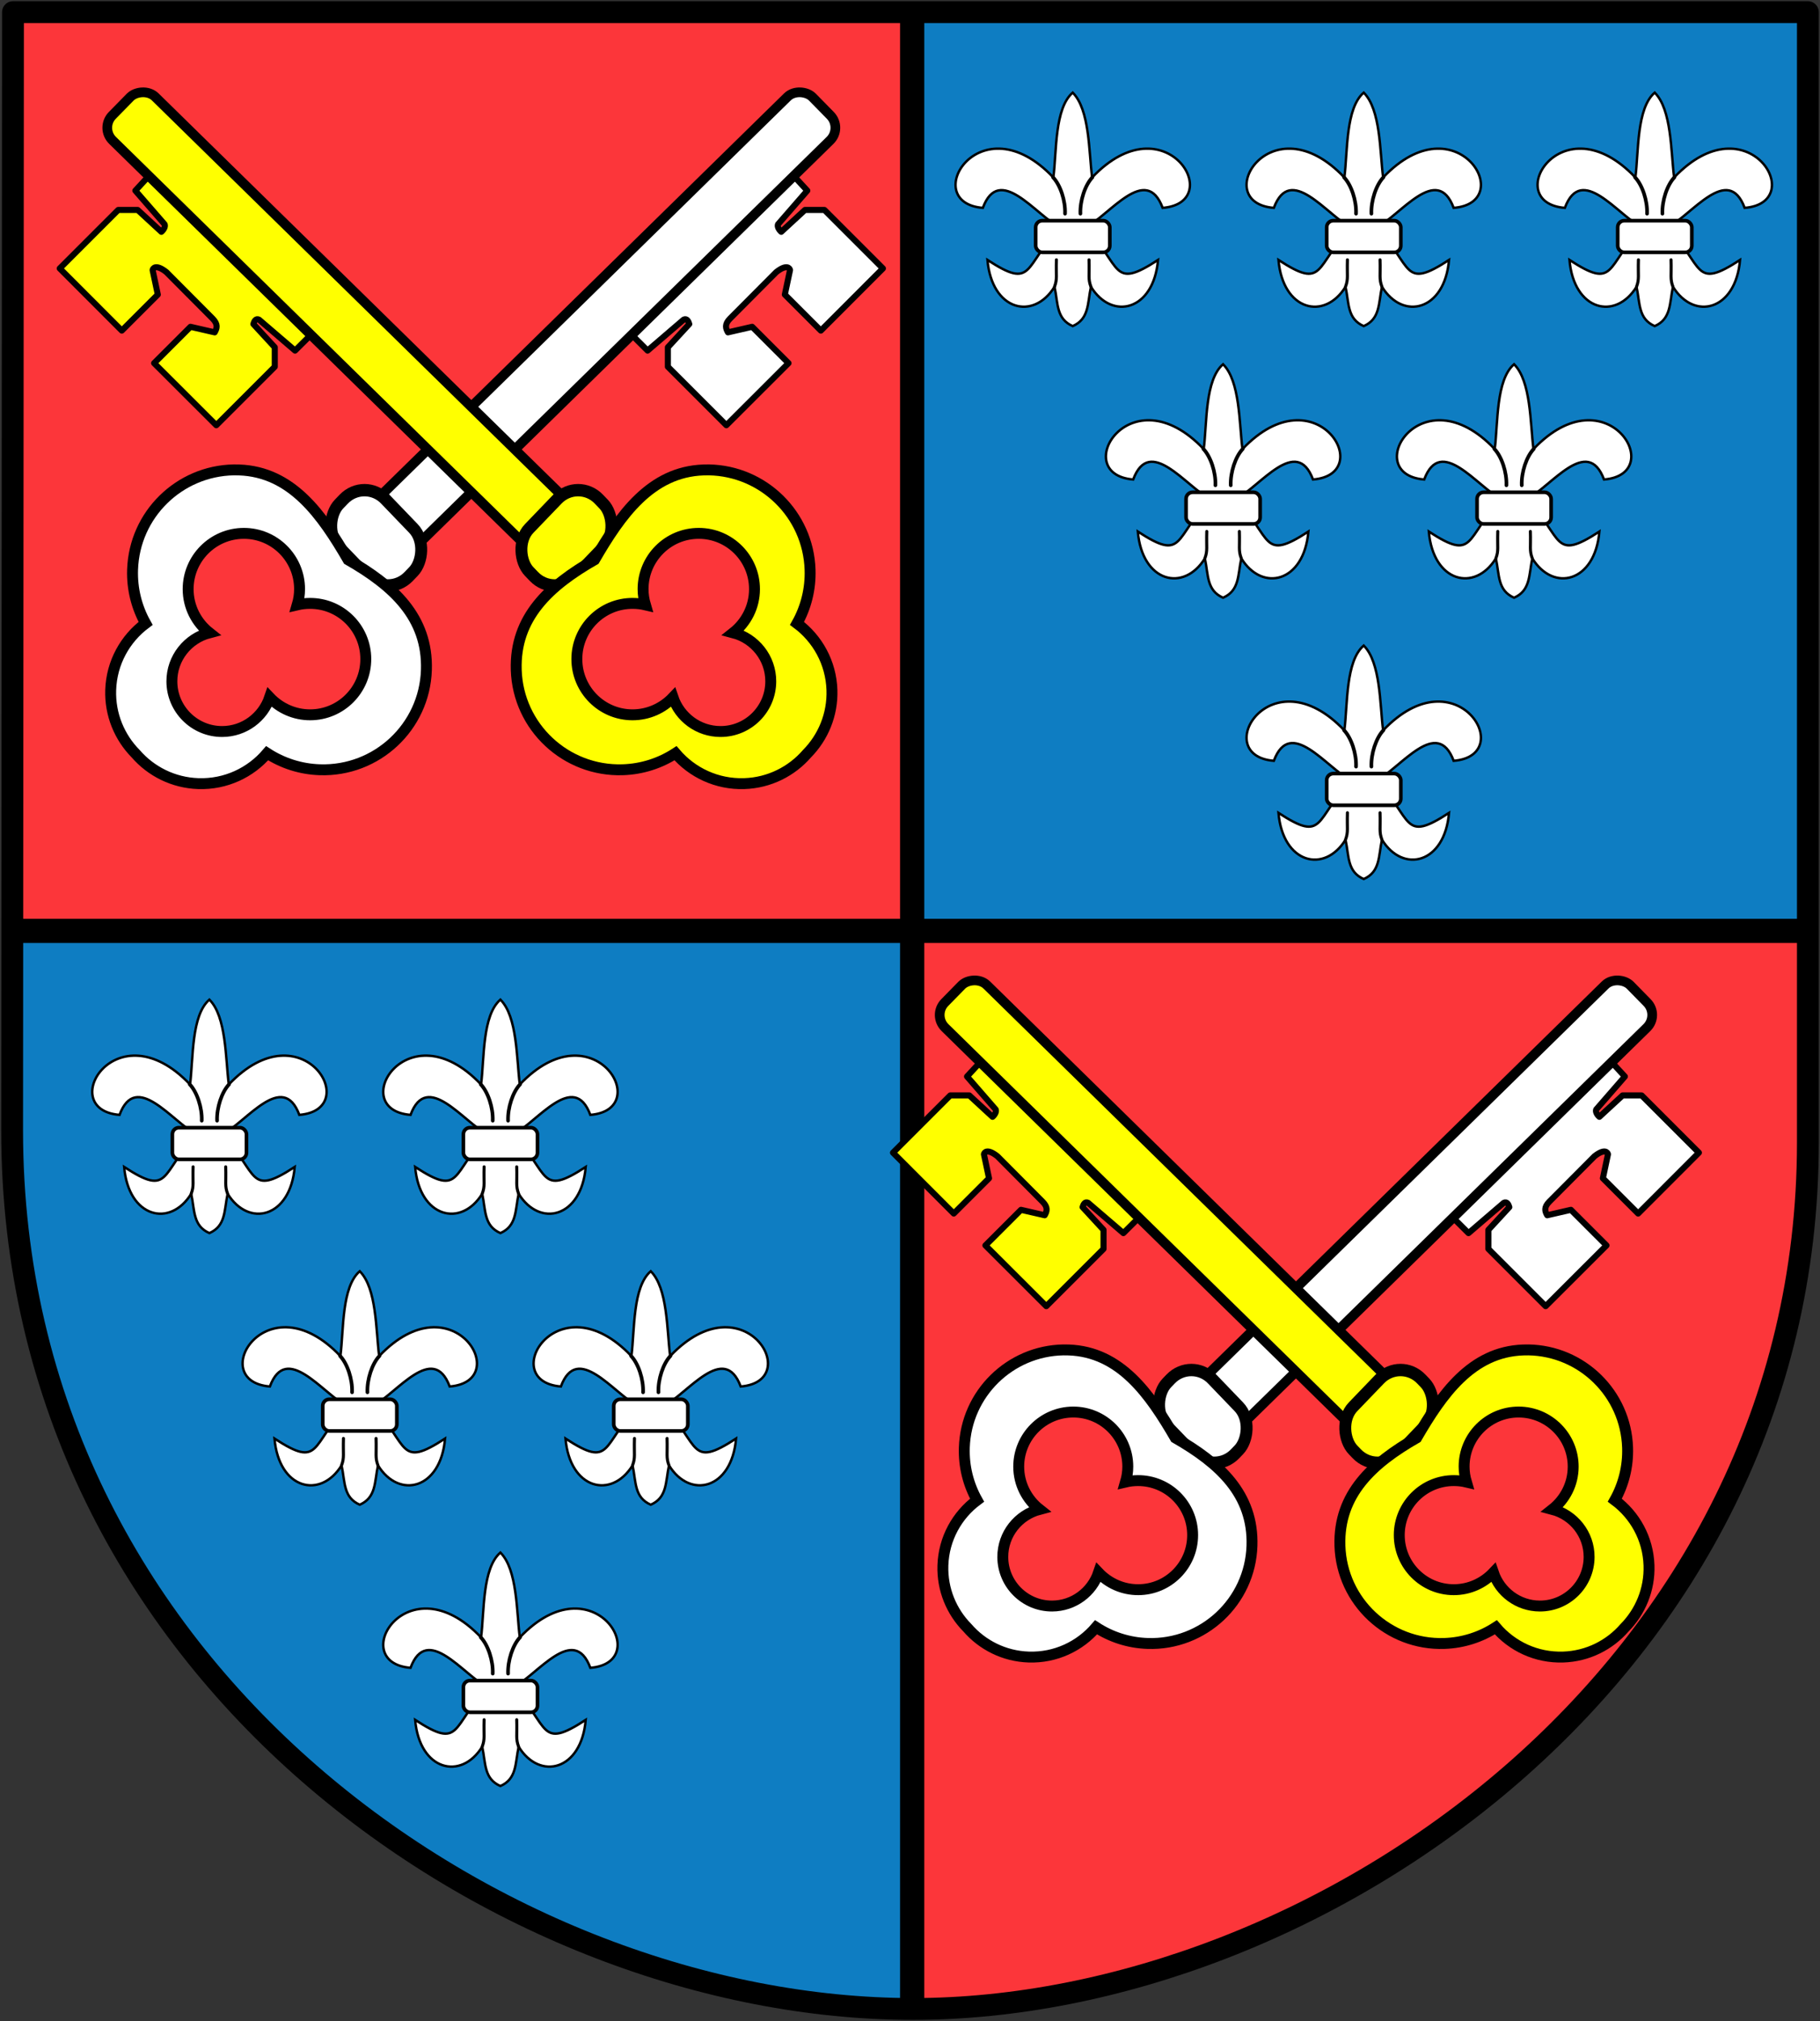 <?xml version="1.0" encoding="UTF-8" standalone="no"?>
<!-- Created with Inkscape (http://www.inkscape.org/) -->
<svg
   xmlns:dc="http://purl.org/dc/elements/1.1/"
   xmlns:cc="http://creativecommons.org/ns#"
   xmlns:rdf="http://www.w3.org/1999/02/22-rdf-syntax-ns#"
   xmlns:svg="http://www.w3.org/2000/svg"
   xmlns="http://www.w3.org/2000/svg"
   xmlns:sodipodi="http://sodipodi.sourceforge.net/DTD/sodipodi-0.dtd"
   xmlns:inkscape="http://www.inkscape.org/namespaces/inkscape"
   version="1.0"
   width="750.5"
   height="833.393"
   id="svg2"
   sodipodi:version="0.32"
   inkscape:version="0.46"
   sodipodi:docname="Wappen_Fürstprobstei_Berchtesgaden.svg"
   inkscape:output_extension="org.inkscape.output.svg.inkscape">
  <rect width="100%" height="100%" fill="#333333" stroke="none"/>
  <sodipodi:namedview
     inkscape:window-height="675"
     inkscape:window-width="640"
     inkscape:pageshadow="2"
     inkscape:pageopacity="0.0"
     guidetolerance="10.0"
     gridtolerance="10.0"
     objecttolerance="10.0"
     borderopacity="1.0"
     bordercolor="#666666"
     pagecolor="#ffffff"
     id="base"
     showgrid="false"
     inkscape:zoom="0.55436039"
     inkscape:cx="375.25"
     inkscape:cy="416.69644"
     inkscape:window-x="154"
     inkscape:window-y="66"
     inkscape:current-layer="svg2" />
  <defs
     id="defs4">
    <inkscape:perspective
       sodipodi:type="inkscape:persp3d"
       inkscape:vp_x="0 : 416.69644 : 1"
       inkscape:vp_y="0 : 1000 : 0"
       inkscape:vp_z="750.5 : 416.69644 : 1"
       inkscape:persp3d-origin="375.25 : 277.79763 : 1"
       id="perspective2659" />
    <clipPath
       id="clipPath3684">
      <path
         d="M 258.204,369.919 L 489.502,369.919 L 489.502,516.021 C 489.502,584.403 426.223,627.993 374.188,627.993 C 321.473,627.993 258.092,584.657 258.092,514.454 L 258.204,369.919 z"
         id="path3686"
         style="opacity:1;fill:#0e7dc2;fill-opacity:1;fill-rule:evenodd;stroke:#000000;stroke-width:5;stroke-linecap:round;stroke-linejoin:round;stroke-miterlimit:4;stroke-dasharray:none;stroke-opacity:1" />
    </clipPath>
  </defs>
  <path
     style="fill:#fc363a;fill-opacity:1;fill-rule:nonzero;stroke:none;stroke-width:1.5;stroke-linecap:round;stroke-linejoin:miter;marker:none;stroke-miterlimit:4;stroke-dasharray:none;stroke-dashoffset:0;stroke-opacity:1;visibility:visible;display:inline;overflow:visible"
     id="bg_rot"
     d="M 6.906,4.688 L 6.906,383.688 L 374.375,383.688 L 374.375,4.688 L 6.906,4.688 z M 376.625,384.688 L 376.625,828.406 C 534.289,827.565 721.017,706.38 744.094,507.625 L 744.094,384.688 L 376.625,384.688 z" />
  <path
     style="fill:#0e7dc2;fill-opacity:1;fill-rule:nonzero;stroke:none;stroke-width:1.5;stroke-linecap:round;stroke-linejoin:miter;marker:none;stroke-miterlimit:4;stroke-dasharray:none;stroke-dashoffset:0;stroke-opacity:1;visibility:visible;display:inline;overflow:visible"
     id="bg_blau"
     d="M 377.375,4.688 L 377.375,383.688 L 744.844,383.688 L 744.844,4.688 L 377.375,4.688 z M 7.375,384.688 L 7.375,507.625 C 30.452,706.38 217.18,827.565 374.844,828.406 L 374.844,384.688 L 7.375,384.688 z" />
  <path
     style="fill:none;fill-opacity:0.75;fill-rule:evenodd;stroke:#000000;stroke-width:9.985;stroke-linecap:square;stroke-linejoin:miter;stroke-miterlimit:4;stroke-dasharray:none;stroke-opacity:1"
     id="teilstrich_quer"
     d="M 8.16,383.843 L 742.34,383.843 L 8.16,383.843 z" />
  <path
     style="fill:none;fill-opacity:0.75;fill-rule:evenodd;stroke:#000000;stroke-width:9.985;stroke-linecap:square;stroke-linejoin:miter;stroke-miterlimit:4;stroke-dasharray:none;stroke-opacity:1"
     id="teilstrich_senkrecht"
     d="M 376.143,7.939 L 376.143,825.372" />
  <path
     style="fill:none;fill-opacity:0.75;fill-rule:evenodd;stroke:#000000;stroke-width:9;stroke-linecap:round;stroke-linejoin:round;stroke-miterlimit:4;stroke-dasharray:none;stroke-opacity:1"
     id="rahmen"
     d="M 5.357,5 L 745.5,5 L 745.5,471.142 C 745.5,689.317 543.009,828.392 376.5,828.392 C 207.816,828.392 5,690.127 5,466.142 L 5.357,5 z" />
  <g
     id="schluessel_ru"
     transform="matrix(0.979,0,0,0.979,348.743,260.784)">
    <g
       style="fill:#ffffff;fill-opacity:1"
       id="schluessel_ru_weiss">
      <path
         style="opacity:1;fill:#ffffff;fill-opacity:1;fill-rule:nonzero;stroke:#000000;stroke-width:2.554;stroke-linecap:round;stroke-linejoin:round;marker:none;stroke-miterlimit:4;stroke-dasharray:none;stroke-dashoffset:0;stroke-opacity:1;visibility:visible;display:inline;overflow:visible"
         id="path3349"
         d="M 296.328,239.792 L 315.379,220.642 C 319.821,217.119 320.988,219.167 321.068,219.784 L 318.922,229.91 L 333.769,244.757 L 359.368,219.126 L 335.25,195.008 L 327.221,195.008 L 317.45,204.023 C 316.578,203.31 315.695,201.907 316.104,200.938 L 328.185,187.042 L 318.633,176.681 L 252.366,243.079 L 262.323,253.003 L 277.18,240.249 C 278.501,239.518 279.22,240.994 279.517,242.055 L 270.693,251.634 L 270.693,259.662 L 294.811,283.78 L 320.443,258.182 L 305.453,243.192 L 295.47,245.481 C 294.534,243.867 293.979,242.164 296.328,239.792 z" />
      <rect
         style="opacity:1;fill:#ffffff;fill-opacity:1;fill-rule:nonzero;stroke:#000000;stroke-width:4.087;stroke-linecap:butt;stroke-linejoin:miter;marker:none;stroke-miterlimit:4;stroke-dasharray:none;stroke-dashoffset:0;stroke-opacity:1;visibility:visible;display:inline;overflow:visible"
         id="rect3351"
         transform="matrix(0.714,-0.7,0.7,0.714,0,0)"
         y="330.008"
         x="-125.276"
         ry="7.466"
         rx="7.466"
         height="25.122"
         width="257.202" />
      <rect
         style="opacity:1;fill:#ffffff;fill-opacity:1;fill-rule:nonzero;stroke:#000000;stroke-width:5.11;stroke-linecap:butt;stroke-linejoin:miter;marker:none;stroke-miterlimit:4;stroke-dasharray:none;stroke-dashoffset:0;stroke-opacity:1;visibility:visible;display:inline;overflow:visible"
         id="rect3353"
         transform="matrix(0.693,0.721,-0.693,0.721,0,0)"
         y="106.708"
         x="316.804"
         ry="12.583"
         rx="12.583"
         height="27.489"
         width="41.434" />
      <path
         style="opacity:1;fill:#ffffff;fill-opacity:1;fill-rule:nonzero;stroke:#000000;stroke-width:4.598;stroke-linecap:butt;stroke-linejoin:miter;marker:none;stroke-miterlimit:4;stroke-dasharray:none;stroke-dashoffset:0;stroke-opacity:1;visibility:visible;display:inline;overflow:visible"
         id="path3355"
         d="M 91.674,302.191 C 69.183,302.592 50.704,320.596 49.955,343.332 C 49.691,351.358 51.674,358.956 55.334,365.49 C 46.912,371.766 41.306,381.65 40.934,392.955 C 40.599,403.135 44.589,412.472 51.215,419.208 C 57.512,426.48 66.714,431.217 77.076,431.558 C 88.381,431.93 98.627,427.011 105.442,419.021 C 111.722,423.102 119.153,425.575 127.179,425.839 C 150.648,426.612 170.342,408.194 171.115,384.725 C 171.833,362.899 157.328,349.866 138.822,339.252 C 128.105,320.81 115.681,302.936 93.859,302.218 C 93.125,302.193 92.399,302.178 91.674,302.191 z M 95.792,328.364 C 108.472,328.328 118.777,338.607 118.814,351.287 C 118.82,353.57 118.469,355.761 117.854,357.844 C 119.539,357.445 121.297,357.247 123.102,357.242 C 135.783,357.206 146.088,367.453 146.124,380.133 C 146.16,392.813 135.914,403.151 123.234,403.187 C 116.646,403.206 110.688,400.431 106.485,395.996 C 103.726,404.154 96.016,410.048 86.928,410.074 C 75.5,410.106 66.195,400.855 66.163,389.427 C 66.135,379.795 72.721,371.696 81.627,369.361 C 76.32,365.166 72.89,358.703 72.869,351.418 C 72.833,338.738 83.112,328.4 95.792,328.364 z" />
    </g>
    <g
       style="fill:#ffff00;fill-opacity:1"
       id="schluessel_ru_gold"
       transform="matrix(-1,0,0,1,379.282,0)">
      <path
         style="opacity:1;fill:#ffff00;fill-opacity:1;fill-rule:nonzero;stroke:#000000;stroke-width:2.554;stroke-linecap:round;stroke-linejoin:round;marker:none;stroke-miterlimit:4;stroke-dasharray:none;stroke-dashoffset:0;stroke-opacity:1;visibility:visible;display:inline;overflow:visible"
         id="path3359"
         d="M 296.328,239.792 L 315.379,220.642 C 319.821,217.119 320.988,219.167 321.068,219.784 L 318.922,229.91 L 333.769,244.757 L 359.368,219.126 L 335.25,195.008 L 327.221,195.008 L 317.45,204.023 C 316.578,203.31 315.695,201.907 316.104,200.938 L 328.185,187.042 L 318.633,176.681 L 252.366,243.079 L 262.323,253.003 L 277.18,240.249 C 278.501,239.518 279.22,240.994 279.517,242.055 L 270.693,251.634 L 270.693,259.662 L 294.811,283.78 L 320.443,258.182 L 305.453,243.192 L 295.47,245.481 C 294.534,243.867 293.979,242.164 296.328,239.792 z" />
      <rect
         style="opacity:1;fill:#ffff00;fill-opacity:1;fill-rule:nonzero;stroke:#000000;stroke-width:4.087;stroke-linecap:butt;stroke-linejoin:miter;marker:none;stroke-miterlimit:4;stroke-dasharray:none;stroke-dashoffset:0;stroke-opacity:1;visibility:visible;display:inline;overflow:visible"
         id="rect3361"
         transform="matrix(0.714,-0.7,0.7,0.714,0,0)"
         y="330.008"
         x="-125.276"
         ry="7.466"
         rx="7.466"
         height="25.122"
         width="257.202" />
      <rect
         style="opacity:1;fill:#ffff00;fill-opacity:1;fill-rule:nonzero;stroke:#000000;stroke-width:5.11;stroke-linecap:butt;stroke-linejoin:miter;marker:none;stroke-miterlimit:4;stroke-dasharray:none;stroke-dashoffset:0;stroke-opacity:1;visibility:visible;display:inline;overflow:visible"
         id="rect3363"
         transform="matrix(0.693,0.721,-0.693,0.721,0,0)"
         y="106.708"
         x="316.804"
         ry="12.583"
         rx="12.583"
         height="27.489"
         width="41.434" />
      <path
         style="opacity:1;fill:#ffff00;fill-opacity:1;fill-rule:nonzero;stroke:#000000;stroke-width:4.598;stroke-linecap:butt;stroke-linejoin:miter;marker:none;stroke-miterlimit:4;stroke-dasharray:none;stroke-dashoffset:0;stroke-opacity:1;visibility:visible;display:inline;overflow:visible"
         id="path3365"
         d="M 91.674,302.191 C 69.183,302.592 50.704,320.596 49.955,343.332 C 49.691,351.358 51.674,358.956 55.334,365.49 C 46.912,371.766 41.306,381.65 40.934,392.955 C 40.599,403.135 44.589,412.472 51.215,419.208 C 57.512,426.48 66.714,431.217 77.076,431.558 C 88.381,431.93 98.627,427.011 105.442,419.021 C 111.722,423.102 119.153,425.575 127.179,425.839 C 150.648,426.612 170.342,408.194 171.115,384.725 C 171.833,362.899 157.328,349.866 138.822,339.252 C 128.105,320.81 115.681,302.936 93.859,302.218 C 93.125,302.193 92.399,302.178 91.674,302.191 z M 95.792,328.364 C 108.472,328.328 118.777,338.607 118.814,351.287 C 118.82,353.57 118.469,355.761 117.854,357.844 C 119.539,357.445 121.297,357.247 123.102,357.242 C 135.783,357.206 146.088,367.453 146.124,380.133 C 146.16,392.813 135.914,403.151 123.234,403.187 C 116.646,403.206 110.688,400.431 106.485,395.996 C 103.726,404.154 96.016,410.048 86.928,410.074 C 75.5,410.106 66.195,400.855 66.163,389.427 C 66.135,379.795 72.721,371.696 81.627,369.361 C 76.32,365.166 72.89,358.703 72.869,351.418 C 72.833,338.738 83.112,328.4 95.792,328.364 z" />
    </g>
  </g>
  <g
     id="schluessel_lo"
     transform="translate(4.714,-108.434)">
    <g
       style="fill:#ffffff;fill-opacity:1"
       id="schluessel_lo_weiss">
      <path
         style="opacity:1;fill:#ffffff;fill-opacity:1;fill-rule:nonzero;stroke:#000000;stroke-width:2.5;stroke-linecap:round;stroke-linejoin:round;marker:none;stroke-miterlimit:4;stroke-dasharray:none;stroke-dashoffset:0;stroke-opacity:1;visibility:visible;display:inline;overflow:visible"
         id="path3305"
         d="M 296.328,239.792 L 315.379,220.642 C 319.821,217.119 320.988,219.167 321.068,219.784 L 318.922,229.91 L 333.769,244.757 L 359.368,219.126 L 335.25,195.008 L 327.221,195.008 L 317.45,204.023 C 316.578,203.31 315.695,201.907 316.104,200.938 L 328.185,187.042 L 318.633,176.681 L 252.366,243.079 L 262.323,253.003 L 277.18,240.249 C 278.501,239.518 279.22,240.994 279.517,242.055 L 270.693,251.634 L 270.693,259.662 L 294.811,283.78 L 320.443,258.182 L 305.453,243.192 L 295.47,245.481 C 294.534,243.867 293.979,242.164 296.328,239.792 z" />
      <rect
         style="opacity:1;fill:#ffffff;fill-opacity:1;fill-rule:nonzero;stroke:#000000;stroke-width:4;stroke-linecap:butt;stroke-linejoin:miter;marker:none;stroke-miterlimit:4;stroke-dasharray:none;stroke-dashoffset:0;stroke-opacity:1;visibility:visible;display:inline;overflow:visible"
         id="rect3301"
         transform="matrix(0.714,-0.7,0.7,0.714,0,0)"
         y="330.008"
         x="-125.276"
         ry="7.307"
         rx="7.307"
         height="25.122"
         width="257.202" />
      <rect
         style="opacity:1;fill:#ffffff;fill-opacity:1;fill-rule:nonzero;stroke:#000000;stroke-width:5.002;stroke-linecap:butt;stroke-linejoin:miter;marker:none;stroke-miterlimit:4;stroke-dasharray:none;stroke-dashoffset:0;stroke-opacity:1;visibility:visible;display:inline;overflow:visible"
         id="rect3279"
         transform="matrix(0.693,0.721,-0.693,0.721,0,0)"
         y="106.708"
         x="316.804"
         ry="12.316"
         rx="12.316"
         height="27.489"
         width="41.434" />
      <path
         style="opacity:1;fill:#ffffff;fill-opacity:1;fill-rule:nonzero;stroke:#000000;stroke-width:4.5;stroke-linecap:butt;stroke-linejoin:miter;marker:none;stroke-miterlimit:4;stroke-dasharray:none;stroke-dashoffset:0;stroke-opacity:1;visibility:visible;display:inline;overflow:visible"
         id="path3254"
         d="M 91.674,302.191 C 69.183,302.592 50.704,320.596 49.955,343.332 C 49.691,351.358 51.674,358.956 55.334,365.49 C 46.912,371.766 41.306,381.65 40.934,392.955 C 40.599,403.135 44.589,412.472 51.215,419.208 C 57.512,426.48 66.714,431.217 77.076,431.558 C 88.381,431.93 98.627,427.011 105.442,419.021 C 111.722,423.102 119.153,425.575 127.179,425.839 C 150.648,426.612 170.342,408.194 171.115,384.725 C 171.833,362.899 157.328,349.866 138.822,339.252 C 128.105,320.81 115.681,302.936 93.859,302.218 C 93.125,302.193 92.399,302.178 91.674,302.191 z M 95.792,328.364 C 108.472,328.328 118.777,338.607 118.814,351.287 C 118.82,353.57 118.469,355.761 117.854,357.844 C 119.539,357.445 121.297,357.247 123.102,357.242 C 135.783,357.206 146.088,367.453 146.124,380.133 C 146.16,392.813 135.914,403.151 123.234,403.187 C 116.646,403.206 110.688,400.431 106.485,395.996 C 103.726,404.154 96.016,410.048 86.928,410.074 C 75.5,410.106 66.195,400.855 66.163,389.427 C 66.135,379.795 72.721,371.696 81.627,369.361 C 76.32,365.166 72.89,358.703 72.869,351.418 C 72.833,338.738 83.112,328.4 95.792,328.364 z" />
    </g>
    <g
       style="fill:#ffff00;fill-opacity:1"
       id="schluessel_lo_gold"
       transform="matrix(-1,0,0,1,379.282,0)">
      <path
         style="opacity:1;fill:#ffff00;fill-opacity:1;fill-rule:nonzero;stroke:#000000;stroke-width:2.5;stroke-linecap:round;stroke-linejoin:round;marker:none;stroke-miterlimit:4;stroke-dasharray:none;stroke-dashoffset:0;stroke-opacity:1;visibility:visible;display:inline;overflow:visible"
         id="path3325"
         d="M 296.328,239.792 L 315.379,220.642 C 319.821,217.119 320.988,219.167 321.068,219.784 L 318.922,229.91 L 333.769,244.757 L 359.368,219.126 L 335.25,195.008 L 327.221,195.008 L 317.45,204.023 C 316.578,203.31 315.695,201.907 316.104,200.938 L 328.185,187.042 L 318.633,176.681 L 252.366,243.079 L 262.323,253.003 L 277.18,240.249 C 278.501,239.518 279.22,240.994 279.517,242.055 L 270.693,251.634 L 270.693,259.662 L 294.811,283.78 L 320.443,258.182 L 305.453,243.192 L 295.47,245.481 C 294.534,243.867 293.979,242.164 296.328,239.792 z" />
      <rect
         style="opacity:1;fill:#ffff00;fill-opacity:1;fill-rule:nonzero;stroke:#000000;stroke-width:4;stroke-linecap:butt;stroke-linejoin:miter;marker:none;stroke-miterlimit:4;stroke-dasharray:none;stroke-dashoffset:0;stroke-opacity:1;visibility:visible;display:inline;overflow:visible"
         id="rect3327"
         transform="matrix(0.714,-0.7,0.7,0.714,0,0)"
         y="330.008"
         x="-125.276"
         ry="7.307"
         rx="7.307"
         height="25.122"
         width="257.202" />
      <rect
         style="opacity:1;fill:#ffff00;fill-opacity:1;fill-rule:nonzero;stroke:#000000;stroke-width:5.002;stroke-linecap:butt;stroke-linejoin:miter;marker:none;stroke-miterlimit:4;stroke-dasharray:none;stroke-dashoffset:0;stroke-opacity:1;visibility:visible;display:inline;overflow:visible"
         id="rect3329"
         transform="matrix(0.693,0.721,-0.693,0.721,0,0)"
         y="106.708"
         x="316.804"
         ry="12.316"
         rx="12.316"
         height="27.489"
         width="41.434" />
      <path
         style="opacity:1;fill:#ffff00;fill-opacity:1;fill-rule:nonzero;stroke:#000000;stroke-width:4.5;stroke-linecap:butt;stroke-linejoin:miter;marker:none;stroke-miterlimit:4;stroke-dasharray:none;stroke-dashoffset:0;stroke-opacity:1;visibility:visible;display:inline;overflow:visible"
         id="path3331"
         d="M 91.674,302.191 C 69.183,302.592 50.704,320.596 49.955,343.332 C 49.691,351.358 51.674,358.956 55.334,365.49 C 46.912,371.766 41.306,381.65 40.934,392.955 C 40.599,403.135 44.589,412.472 51.215,419.208 C 57.512,426.48 66.714,431.217 77.076,431.558 C 88.381,431.93 98.627,427.011 105.442,419.021 C 111.722,423.102 119.153,425.575 127.179,425.839 C 150.648,426.612 170.342,408.194 171.115,384.725 C 171.833,362.899 157.328,349.866 138.822,339.252 C 128.105,320.81 115.681,302.936 93.859,302.218 C 93.125,302.193 92.399,302.178 91.674,302.191 z M 95.792,328.364 C 108.472,328.328 118.777,338.607 118.814,351.287 C 118.82,353.57 118.469,355.761 117.854,357.844 C 119.539,357.445 121.297,357.247 123.102,357.242 C 135.783,357.206 146.088,367.453 146.124,380.133 C 146.16,392.813 135.914,403.151 123.234,403.187 C 116.646,403.206 110.688,400.431 106.485,395.996 C 103.726,404.154 96.016,410.048 86.928,410.074 C 75.5,410.106 66.195,400.855 66.163,389.427 C 66.135,379.795 72.721,371.696 81.627,369.361 C 76.32,365.166 72.89,358.703 72.869,351.418 C 72.833,338.738 83.112,328.4 95.792,328.364 z" />
    </g>
  </g>
  <g
     id="lilien_ro"
     transform="translate(4.714,-108.434)">
    <g
       id="g3400">
      <path
         style="fill:#ffffff;fill-opacity:1;fill-rule:nonzero;stroke:#000000;stroke-width:1;stroke-linecap:round;stroke-linejoin:miter;marker:none;stroke-miterlimit:4;stroke-dasharray:none;stroke-dashoffset:0;stroke-opacity:1;visibility:visible;display:inline;overflow:visible"
         id="path3367"
         transform="translate(-4.714,108.434)"
         d="M 682.344,134.469 C 689.121,131.494 688.412,125.26 689.852,118.219 C 698.543,132.334 715.721,128.151 717.531,107.188 C 698.236,119.751 702.77,109.816 687.625,93.844 C 697.747,88.511 712.604,67.444 719.438,85.719 C 746.17,83.548 720.701,41.218 690.344,73.188 C 688.973,62.371 689.359,45.205 682.344,38.19 C 674.839,44.664 675.745,62.375 674.375,73.188 C 644.018,41.218 618.548,83.548 645.281,85.719 C 652.114,67.444 666.94,88.511 677.062,93.844 C 661.917,109.816 666.482,119.751 647.188,107.188 C 648.998,128.151 666.175,132.334 674.867,118.219 C 676.306,125.26 675.567,131.494 682.344,134.469 z" />
      <path
         style="fill:none;fill-opacity:1;fill-rule:nonzero;stroke:#000000;stroke-width:1.5;stroke-linecap:round;stroke-linejoin:round;marker:none;stroke-miterlimit:4;stroke-dasharray:none;stroke-dashoffset:0;stroke-opacity:1;visibility:visible;display:inline;overflow:visible"
         id="path3374"
         d="M 685.751,181.551 C 682.722,184.744 680.597,191.234 680.802,196.541" />
      <path
         style="fill:none;fill-opacity:1;fill-rule:nonzero;stroke:#000000;stroke-width:1.25;stroke-linecap:round;stroke-linejoin:miter;marker:none;stroke-miterlimit:4;stroke-dasharray:none;stroke-dashoffset:0;stroke-opacity:1;visibility:visible;display:inline;overflow:visible"
         id="path3376"
         d="M 685.12,226.618 C 683.93,223.392 684.562,222.212 684.358,215.567" />
      <path
         style="fill:none;fill-opacity:1;fill-rule:nonzero;stroke:#000000;stroke-width:1.5;stroke-linecap:round;stroke-linejoin:round;marker:none;stroke-miterlimit:4;stroke-dasharray:none;stroke-dashoffset:0;stroke-opacity:1;visibility:visible;display:inline;overflow:visible"
         id="path3387"
         d="M 669.521,181.551 C 672.55,184.744 674.676,191.234 674.47,196.541" />
      <path
         style="fill:none;fill-opacity:1;fill-rule:nonzero;stroke:#000000;stroke-width:1.25;stroke-linecap:round;stroke-linejoin:miter;marker:none;stroke-miterlimit:4;stroke-dasharray:none;stroke-dashoffset:0;stroke-opacity:1;visibility:visible;display:inline;overflow:visible"
         id="path3389"
         d="M 670.152,226.618 C 671.342,223.392 670.71,222.212 670.914,215.567" />
      <rect
         style="opacity:1;fill:#ffffff;fill-opacity:1;fill-rule:nonzero;stroke:#000000;stroke-width:1.5;stroke-linecap:round;stroke-linejoin:miter;marker:none;stroke-miterlimit:4;stroke-dasharray:none;stroke-dashoffset:0;stroke-opacity:1;visibility:visible;display:inline;overflow:visible"
         id="rect3398"
         y="199.424"
         x="662.367"
         ry="2.707"
         rx="2.707"
         height="13.068"
         width="30.557" />
    </g>
    <g
       id="g3408"
       transform="translate(-120,0)">
      <path
         style="fill:#ffffff;fill-opacity:1;fill-rule:nonzero;stroke:#000000;stroke-width:1;stroke-linecap:round;stroke-linejoin:miter;marker:none;stroke-miterlimit:4;stroke-dasharray:none;stroke-dashoffset:0;stroke-opacity:1;visibility:visible;display:inline;overflow:visible"
         id="path3410"
         transform="translate(-4.714,108.434)"
         d="M 682.344,134.469 C 689.121,131.494 688.412,125.26 689.852,118.219 C 698.543,132.334 715.721,128.151 717.531,107.188 C 698.236,119.751 702.77,109.816 687.625,93.844 C 697.747,88.511 712.604,67.444 719.438,85.719 C 746.17,83.548 720.701,41.218 690.344,73.188 C 688.973,62.371 689.359,45.205 682.344,38.19 C 674.839,44.664 675.745,62.375 674.375,73.188 C 644.018,41.218 618.548,83.548 645.281,85.719 C 652.114,67.444 666.94,88.511 677.062,93.844 C 661.917,109.816 666.482,119.751 647.188,107.188 C 648.998,128.151 666.175,132.334 674.867,118.219 C 676.306,125.26 675.567,131.494 682.344,134.469 z" />
      <path
         style="fill:none;fill-opacity:1;fill-rule:nonzero;stroke:#000000;stroke-width:1.5;stroke-linecap:round;stroke-linejoin:round;marker:none;stroke-miterlimit:4;stroke-dasharray:none;stroke-dashoffset:0;stroke-opacity:1;visibility:visible;display:inline;overflow:visible"
         id="path3412"
         d="M 685.751,181.551 C 682.722,184.744 680.597,191.234 680.802,196.541" />
      <path
         style="fill:none;fill-opacity:1;fill-rule:nonzero;stroke:#000000;stroke-width:1.25;stroke-linecap:round;stroke-linejoin:miter;marker:none;stroke-miterlimit:4;stroke-dasharray:none;stroke-dashoffset:0;stroke-opacity:1;visibility:visible;display:inline;overflow:visible"
         id="path3414"
         d="M 685.12,226.618 C 683.93,223.392 684.562,222.212 684.358,215.567" />
      <path
         style="fill:none;fill-opacity:1;fill-rule:nonzero;stroke:#000000;stroke-width:1.5;stroke-linecap:round;stroke-linejoin:round;marker:none;stroke-miterlimit:4;stroke-dasharray:none;stroke-dashoffset:0;stroke-opacity:1;visibility:visible;display:inline;overflow:visible"
         id="path3416"
         d="M 669.521,181.551 C 672.55,184.744 674.676,191.234 674.47,196.541" />
      <path
         style="fill:none;fill-opacity:1;fill-rule:nonzero;stroke:#000000;stroke-width:1.25;stroke-linecap:round;stroke-linejoin:miter;marker:none;stroke-miterlimit:4;stroke-dasharray:none;stroke-dashoffset:0;stroke-opacity:1;visibility:visible;display:inline;overflow:visible"
         id="path3418"
         d="M 670.152,226.618 C 671.342,223.392 670.71,222.212 670.914,215.567" />
      <rect
         style="opacity:1;fill:#ffffff;fill-opacity:1;fill-rule:nonzero;stroke:#000000;stroke-width:1.5;stroke-linecap:round;stroke-linejoin:miter;marker:none;stroke-miterlimit:4;stroke-dasharray:none;stroke-dashoffset:0;stroke-opacity:1;visibility:visible;display:inline;overflow:visible"
         id="rect3420"
         y="199.424"
         x="662.367"
         ry="2.707"
         rx="2.707"
         height="13.068"
         width="30.557" />
    </g>
    <g
       id="g3422"
       transform="translate(-240,0)">
      <path
         style="fill:#ffffff;fill-opacity:1;fill-rule:nonzero;stroke:#000000;stroke-width:1;stroke-linecap:round;stroke-linejoin:miter;marker:none;stroke-miterlimit:4;stroke-dasharray:none;stroke-dashoffset:0;stroke-opacity:1;visibility:visible;display:inline;overflow:visible"
         id="path3424"
         transform="translate(-4.714,108.434)"
         d="M 682.344,134.469 C 689.121,131.494 688.412,125.26 689.852,118.219 C 698.543,132.334 715.721,128.151 717.531,107.188 C 698.236,119.751 702.77,109.816 687.625,93.844 C 697.747,88.511 712.604,67.444 719.438,85.719 C 746.17,83.548 720.701,41.218 690.344,73.188 C 688.973,62.371 689.359,45.205 682.344,38.19 C 674.839,44.664 675.745,62.375 674.375,73.188 C 644.018,41.218 618.548,83.548 645.281,85.719 C 652.114,67.444 666.94,88.511 677.062,93.844 C 661.917,109.816 666.482,119.751 647.188,107.188 C 648.998,128.151 666.175,132.334 674.867,118.219 C 676.306,125.26 675.567,131.494 682.344,134.469 z" />
      <path
         style="fill:none;fill-opacity:1;fill-rule:nonzero;stroke:#000000;stroke-width:1.5;stroke-linecap:round;stroke-linejoin:round;marker:none;stroke-miterlimit:4;stroke-dasharray:none;stroke-dashoffset:0;stroke-opacity:1;visibility:visible;display:inline;overflow:visible"
         id="path3426"
         d="M 685.751,181.551 C 682.722,184.744 680.597,191.234 680.802,196.541" />
      <path
         style="fill:none;fill-opacity:1;fill-rule:nonzero;stroke:#000000;stroke-width:1.25;stroke-linecap:round;stroke-linejoin:miter;marker:none;stroke-miterlimit:4;stroke-dasharray:none;stroke-dashoffset:0;stroke-opacity:1;visibility:visible;display:inline;overflow:visible"
         id="path3428"
         d="M 685.12,226.618 C 683.93,223.392 684.562,222.212 684.358,215.567" />
      <path
         style="fill:none;fill-opacity:1;fill-rule:nonzero;stroke:#000000;stroke-width:1.5;stroke-linecap:round;stroke-linejoin:round;marker:none;stroke-miterlimit:4;stroke-dasharray:none;stroke-dashoffset:0;stroke-opacity:1;visibility:visible;display:inline;overflow:visible"
         id="path3430"
         d="M 669.521,181.551 C 672.55,184.744 674.676,191.234 674.47,196.541" />
      <path
         style="fill:none;fill-opacity:1;fill-rule:nonzero;stroke:#000000;stroke-width:1.25;stroke-linecap:round;stroke-linejoin:miter;marker:none;stroke-miterlimit:4;stroke-dasharray:none;stroke-dashoffset:0;stroke-opacity:1;visibility:visible;display:inline;overflow:visible"
         id="path3432"
         d="M 670.152,226.618 C 671.342,223.392 670.71,222.212 670.914,215.567" />
      <rect
         style="opacity:1;fill:#ffffff;fill-opacity:1;fill-rule:nonzero;stroke:#000000;stroke-width:1.5;stroke-linecap:round;stroke-linejoin:miter;marker:none;stroke-miterlimit:4;stroke-dasharray:none;stroke-dashoffset:0;stroke-opacity:1;visibility:visible;display:inline;overflow:visible"
         id="rect3434"
         y="199.424"
         x="662.367"
         ry="2.707"
         rx="2.707"
         height="13.068"
         width="30.557" />
    </g>
    <g
       id="g3436"
       transform="translate(-58,112)">
      <path
         style="fill:#ffffff;fill-opacity:1;fill-rule:nonzero;stroke:#000000;stroke-width:1;stroke-linecap:round;stroke-linejoin:miter;marker:none;stroke-miterlimit:4;stroke-dasharray:none;stroke-dashoffset:0;stroke-opacity:1;visibility:visible;display:inline;overflow:visible"
         id="path3438"
         transform="translate(-4.714,108.434)"
         d="M 682.344,134.469 C 689.121,131.494 688.412,125.26 689.852,118.219 C 698.543,132.334 715.721,128.151 717.531,107.188 C 698.236,119.751 702.77,109.816 687.625,93.844 C 697.747,88.511 712.604,67.444 719.438,85.719 C 746.17,83.548 720.701,41.218 690.344,73.188 C 688.973,62.371 689.359,45.205 682.344,38.19 C 674.839,44.664 675.745,62.375 674.375,73.188 C 644.018,41.218 618.548,83.548 645.281,85.719 C 652.114,67.444 666.94,88.511 677.062,93.844 C 661.917,109.816 666.482,119.751 647.188,107.188 C 648.998,128.151 666.175,132.334 674.867,118.219 C 676.306,125.26 675.567,131.494 682.344,134.469 z" />
      <path
         style="fill:none;fill-opacity:1;fill-rule:nonzero;stroke:#000000;stroke-width:1.5;stroke-linecap:round;stroke-linejoin:round;marker:none;stroke-miterlimit:4;stroke-dasharray:none;stroke-dashoffset:0;stroke-opacity:1;visibility:visible;display:inline;overflow:visible"
         id="path3440"
         d="M 685.751,181.551 C 682.722,184.744 680.597,191.234 680.802,196.541" />
      <path
         style="fill:none;fill-opacity:1;fill-rule:nonzero;stroke:#000000;stroke-width:1.25;stroke-linecap:round;stroke-linejoin:miter;marker:none;stroke-miterlimit:4;stroke-dasharray:none;stroke-dashoffset:0;stroke-opacity:1;visibility:visible;display:inline;overflow:visible"
         id="path3442"
         d="M 685.12,226.618 C 683.93,223.392 684.562,222.212 684.358,215.567" />
      <path
         style="fill:none;fill-opacity:1;fill-rule:nonzero;stroke:#000000;stroke-width:1.5;stroke-linecap:round;stroke-linejoin:round;marker:none;stroke-miterlimit:4;stroke-dasharray:none;stroke-dashoffset:0;stroke-opacity:1;visibility:visible;display:inline;overflow:visible"
         id="path3444"
         d="M 669.521,181.551 C 672.55,184.744 674.676,191.234 674.47,196.541" />
      <path
         style="fill:none;fill-opacity:1;fill-rule:nonzero;stroke:#000000;stroke-width:1.25;stroke-linecap:round;stroke-linejoin:miter;marker:none;stroke-miterlimit:4;stroke-dasharray:none;stroke-dashoffset:0;stroke-opacity:1;visibility:visible;display:inline;overflow:visible"
         id="path3446"
         d="M 670.152,226.618 C 671.342,223.392 670.71,222.212 670.914,215.567" />
      <rect
         style="opacity:1;fill:#ffffff;fill-opacity:1;fill-rule:nonzero;stroke:#000000;stroke-width:1.5;stroke-linecap:round;stroke-linejoin:miter;marker:none;stroke-miterlimit:4;stroke-dasharray:none;stroke-dashoffset:0;stroke-opacity:1;visibility:visible;display:inline;overflow:visible"
         id="rect3448"
         y="199.424"
         x="662.367"
         ry="2.707"
         rx="2.707"
         height="13.068"
         width="30.557" />
    </g>
    <g
       id="g3450"
       transform="translate(-178,112)">
      <path
         style="fill:#ffffff;fill-opacity:1;fill-rule:nonzero;stroke:#000000;stroke-width:1;stroke-linecap:round;stroke-linejoin:miter;marker:none;stroke-miterlimit:4;stroke-dasharray:none;stroke-dashoffset:0;stroke-opacity:1;visibility:visible;display:inline;overflow:visible"
         id="path3452"
         transform="translate(-4.714,108.434)"
         d="M 682.344,134.469 C 689.121,131.494 688.412,125.26 689.852,118.219 C 698.543,132.334 715.721,128.151 717.531,107.188 C 698.236,119.751 702.77,109.816 687.625,93.844 C 697.747,88.511 712.604,67.444 719.438,85.719 C 746.17,83.548 720.701,41.218 690.344,73.188 C 688.973,62.371 689.359,45.205 682.344,38.19 C 674.839,44.664 675.745,62.375 674.375,73.188 C 644.018,41.218 618.548,83.548 645.281,85.719 C 652.114,67.444 666.94,88.511 677.062,93.844 C 661.917,109.816 666.482,119.751 647.188,107.188 C 648.998,128.151 666.175,132.334 674.867,118.219 C 676.306,125.26 675.567,131.494 682.344,134.469 z" />
      <path
         style="fill:none;fill-opacity:1;fill-rule:nonzero;stroke:#000000;stroke-width:1.5;stroke-linecap:round;stroke-linejoin:round;marker:none;stroke-miterlimit:4;stroke-dasharray:none;stroke-dashoffset:0;stroke-opacity:1;visibility:visible;display:inline;overflow:visible"
         id="path3454"
         d="M 685.751,181.551 C 682.722,184.744 680.597,191.234 680.802,196.541" />
      <path
         style="fill:none;fill-opacity:1;fill-rule:nonzero;stroke:#000000;stroke-width:1.25;stroke-linecap:round;stroke-linejoin:miter;marker:none;stroke-miterlimit:4;stroke-dasharray:none;stroke-dashoffset:0;stroke-opacity:1;visibility:visible;display:inline;overflow:visible"
         id="path3456"
         d="M 685.12,226.618 C 683.93,223.392 684.562,222.212 684.358,215.567" />
      <path
         style="fill:none;fill-opacity:1;fill-rule:nonzero;stroke:#000000;stroke-width:1.5;stroke-linecap:round;stroke-linejoin:round;marker:none;stroke-miterlimit:4;stroke-dasharray:none;stroke-dashoffset:0;stroke-opacity:1;visibility:visible;display:inline;overflow:visible"
         id="path3458"
         d="M 669.521,181.551 C 672.55,184.744 674.676,191.234 674.47,196.541" />
      <path
         style="fill:none;fill-opacity:1;fill-rule:nonzero;stroke:#000000;stroke-width:1.25;stroke-linecap:round;stroke-linejoin:miter;marker:none;stroke-miterlimit:4;stroke-dasharray:none;stroke-dashoffset:0;stroke-opacity:1;visibility:visible;display:inline;overflow:visible"
         id="path3460"
         d="M 670.152,226.618 C 671.342,223.392 670.71,222.212 670.914,215.567" />
      <rect
         style="opacity:1;fill:#ffffff;fill-opacity:1;fill-rule:nonzero;stroke:#000000;stroke-width:1.5;stroke-linecap:round;stroke-linejoin:miter;marker:none;stroke-miterlimit:4;stroke-dasharray:none;stroke-dashoffset:0;stroke-opacity:1;visibility:visible;display:inline;overflow:visible"
         id="rect3462"
         y="199.424"
         x="662.367"
         ry="2.707"
         rx="2.707"
         height="13.068"
         width="30.557" />
    </g>
    <g
       id="g3464"
       transform="translate(-120,228)">
      <path
         style="fill:#ffffff;fill-opacity:1;fill-rule:nonzero;stroke:#000000;stroke-width:1;stroke-linecap:round;stroke-linejoin:miter;marker:none;stroke-miterlimit:4;stroke-dasharray:none;stroke-dashoffset:0;stroke-opacity:1;visibility:visible;display:inline;overflow:visible"
         id="path3466"
         transform="translate(-4.714,108.434)"
         d="M 682.344,134.469 C 689.121,131.494 688.412,125.26 689.852,118.219 C 698.543,132.334 715.721,128.151 717.531,107.188 C 698.236,119.751 702.77,109.816 687.625,93.844 C 697.747,88.511 712.604,67.444 719.438,85.719 C 746.17,83.548 720.701,41.218 690.344,73.188 C 688.973,62.371 689.359,45.205 682.344,38.19 C 674.839,44.664 675.745,62.375 674.375,73.188 C 644.018,41.218 618.548,83.548 645.281,85.719 C 652.114,67.444 666.94,88.511 677.062,93.844 C 661.917,109.816 666.482,119.751 647.188,107.188 C 648.998,128.151 666.175,132.334 674.867,118.219 C 676.306,125.26 675.567,131.494 682.344,134.469 z" />
      <path
         style="fill:none;fill-opacity:1;fill-rule:nonzero;stroke:#000000;stroke-width:1.5;stroke-linecap:round;stroke-linejoin:round;marker:none;stroke-miterlimit:4;stroke-dasharray:none;stroke-dashoffset:0;stroke-opacity:1;visibility:visible;display:inline;overflow:visible"
         id="path3468"
         d="M 685.751,181.551 C 682.722,184.744 680.597,191.234 680.802,196.541" />
      <path
         style="fill:none;fill-opacity:1;fill-rule:nonzero;stroke:#000000;stroke-width:1.25;stroke-linecap:round;stroke-linejoin:miter;marker:none;stroke-miterlimit:4;stroke-dasharray:none;stroke-dashoffset:0;stroke-opacity:1;visibility:visible;display:inline;overflow:visible"
         id="path3470"
         d="M 685.12,226.618 C 683.93,223.392 684.562,222.212 684.358,215.567" />
      <path
         style="fill:none;fill-opacity:1;fill-rule:nonzero;stroke:#000000;stroke-width:1.5;stroke-linecap:round;stroke-linejoin:round;marker:none;stroke-miterlimit:4;stroke-dasharray:none;stroke-dashoffset:0;stroke-opacity:1;visibility:visible;display:inline;overflow:visible"
         id="path3472"
         d="M 669.521,181.551 C 672.55,184.744 674.676,191.234 674.47,196.541" />
      <path
         style="fill:none;fill-opacity:1;fill-rule:nonzero;stroke:#000000;stroke-width:1.25;stroke-linecap:round;stroke-linejoin:miter;marker:none;stroke-miterlimit:4;stroke-dasharray:none;stroke-dashoffset:0;stroke-opacity:1;visibility:visible;display:inline;overflow:visible"
         id="path3474"
         d="M 670.152,226.618 C 671.342,223.392 670.71,222.212 670.914,215.567" />
      <rect
         style="opacity:1;fill:#ffffff;fill-opacity:1;fill-rule:nonzero;stroke:#000000;stroke-width:1.5;stroke-linecap:round;stroke-linejoin:miter;marker:none;stroke-miterlimit:4;stroke-dasharray:none;stroke-dashoffset:0;stroke-opacity:1;visibility:visible;display:inline;overflow:visible"
         id="rect3476"
         y="199.424"
         x="662.367"
         ry="2.707"
         rx="2.707"
         height="13.068"
         width="30.557" />
    </g>
  </g>
  <g
     id="lilien_lu"
     transform="translate(-351.286,265.566)">
    <g
       id="g3538"
       transform="translate(-120,0)">
      <path
         style="fill:#ffffff;fill-opacity:1;fill-rule:nonzero;stroke:#000000;stroke-width:1;stroke-linecap:round;stroke-linejoin:miter;marker:none;stroke-miterlimit:4;stroke-dasharray:none;stroke-dashoffset:0;stroke-opacity:1;visibility:visible;display:inline;overflow:visible"
         id="path3540"
         transform="translate(-4.714,108.434)"
         d="M 682.344,134.469 C 689.121,131.494 688.412,125.26 689.852,118.219 C 698.543,132.334 715.721,128.151 717.531,107.188 C 698.236,119.751 702.77,109.816 687.625,93.844 C 697.747,88.511 712.604,67.444 719.438,85.719 C 746.17,83.548 720.701,41.218 690.344,73.188 C 688.973,62.371 689.359,45.205 682.344,38.19 C 674.839,44.664 675.745,62.375 674.375,73.188 C 644.018,41.218 618.548,83.548 645.281,85.719 C 652.114,67.444 666.94,88.511 677.062,93.844 C 661.917,109.816 666.482,119.751 647.188,107.188 C 648.998,128.151 666.175,132.334 674.867,118.219 C 676.306,125.26 675.567,131.494 682.344,134.469 z" />
      <path
         style="fill:none;fill-opacity:1;fill-rule:nonzero;stroke:#000000;stroke-width:1.5;stroke-linecap:round;stroke-linejoin:round;marker:none;stroke-miterlimit:4;stroke-dasharray:none;stroke-dashoffset:0;stroke-opacity:1;visibility:visible;display:inline;overflow:visible"
         id="path3542"
         d="M 685.751,181.551 C 682.722,184.744 680.597,191.234 680.802,196.541" />
      <path
         style="fill:none;fill-opacity:1;fill-rule:nonzero;stroke:#000000;stroke-width:1.25;stroke-linecap:round;stroke-linejoin:miter;marker:none;stroke-miterlimit:4;stroke-dasharray:none;stroke-dashoffset:0;stroke-opacity:1;visibility:visible;display:inline;overflow:visible"
         id="path3544"
         d="M 685.12,226.618 C 683.93,223.392 684.562,222.212 684.358,215.567" />
      <path
         style="fill:none;fill-opacity:1;fill-rule:nonzero;stroke:#000000;stroke-width:1.5;stroke-linecap:round;stroke-linejoin:round;marker:none;stroke-miterlimit:4;stroke-dasharray:none;stroke-dashoffset:0;stroke-opacity:1;visibility:visible;display:inline;overflow:visible"
         id="path3546"
         d="M 669.521,181.551 C 672.55,184.744 674.676,191.234 674.47,196.541" />
      <path
         style="fill:none;fill-opacity:1;fill-rule:nonzero;stroke:#000000;stroke-width:1.25;stroke-linecap:round;stroke-linejoin:miter;marker:none;stroke-miterlimit:4;stroke-dasharray:none;stroke-dashoffset:0;stroke-opacity:1;visibility:visible;display:inline;overflow:visible"
         id="path3548"
         d="M 670.152,226.618 C 671.342,223.392 670.71,222.212 670.914,215.567" />
      <rect
         style="opacity:1;fill:#ffffff;fill-opacity:1;fill-rule:nonzero;stroke:#000000;stroke-width:1.5;stroke-linecap:round;stroke-linejoin:miter;marker:none;stroke-miterlimit:4;stroke-dasharray:none;stroke-dashoffset:0;stroke-opacity:1;visibility:visible;display:inline;overflow:visible"
         id="rect3550"
         y="199.424"
         x="662.367"
         ry="2.707"
         rx="2.707"
         height="13.068"
         width="30.557" />
    </g>
    <g
       id="g3552"
       transform="translate(-240,0)">
      <path
         style="fill:#ffffff;fill-opacity:1;fill-rule:nonzero;stroke:#000000;stroke-width:1;stroke-linecap:round;stroke-linejoin:miter;marker:none;stroke-miterlimit:4;stroke-dasharray:none;stroke-dashoffset:0;stroke-opacity:1;visibility:visible;display:inline;overflow:visible"
         id="path3554"
         transform="translate(-4.714,108.434)"
         d="M 682.344,134.469 C 689.121,131.494 688.412,125.26 689.852,118.219 C 698.543,132.334 715.721,128.151 717.531,107.188 C 698.236,119.751 702.77,109.816 687.625,93.844 C 697.747,88.511 712.604,67.444 719.438,85.719 C 746.17,83.548 720.701,41.218 690.344,73.188 C 688.973,62.371 689.359,45.205 682.344,38.19 C 674.839,44.664 675.745,62.375 674.375,73.188 C 644.018,41.218 618.548,83.548 645.281,85.719 C 652.114,67.444 666.94,88.511 677.062,93.844 C 661.917,109.816 666.482,119.751 647.188,107.188 C 648.998,128.151 666.175,132.334 674.867,118.219 C 676.306,125.26 675.567,131.494 682.344,134.469 z" />
      <path
         style="fill:none;fill-opacity:1;fill-rule:nonzero;stroke:#000000;stroke-width:1.5;stroke-linecap:round;stroke-linejoin:round;marker:none;stroke-miterlimit:4;stroke-dasharray:none;stroke-dashoffset:0;stroke-opacity:1;visibility:visible;display:inline;overflow:visible"
         id="path3556"
         d="M 685.751,181.551 C 682.722,184.744 680.597,191.234 680.802,196.541" />
      <path
         style="fill:none;fill-opacity:1;fill-rule:nonzero;stroke:#000000;stroke-width:1.25;stroke-linecap:round;stroke-linejoin:miter;marker:none;stroke-miterlimit:4;stroke-dasharray:none;stroke-dashoffset:0;stroke-opacity:1;visibility:visible;display:inline;overflow:visible"
         id="path3558"
         d="M 685.12,226.618 C 683.93,223.392 684.562,222.212 684.358,215.567" />
      <path
         style="fill:none;fill-opacity:1;fill-rule:nonzero;stroke:#000000;stroke-width:1.5;stroke-linecap:round;stroke-linejoin:round;marker:none;stroke-miterlimit:4;stroke-dasharray:none;stroke-dashoffset:0;stroke-opacity:1;visibility:visible;display:inline;overflow:visible"
         id="path3560"
         d="M 669.521,181.551 C 672.55,184.744 674.676,191.234 674.47,196.541" />
      <path
         style="fill:none;fill-opacity:1;fill-rule:nonzero;stroke:#000000;stroke-width:1.25;stroke-linecap:round;stroke-linejoin:miter;marker:none;stroke-miterlimit:4;stroke-dasharray:none;stroke-dashoffset:0;stroke-opacity:1;visibility:visible;display:inline;overflow:visible"
         id="path3562"
         d="M 670.152,226.618 C 671.342,223.392 670.71,222.212 670.914,215.567" />
      <rect
         style="opacity:1;fill:#ffffff;fill-opacity:1;fill-rule:nonzero;stroke:#000000;stroke-width:1.5;stroke-linecap:round;stroke-linejoin:miter;marker:none;stroke-miterlimit:4;stroke-dasharray:none;stroke-dashoffset:0;stroke-opacity:1;visibility:visible;display:inline;overflow:visible"
         id="rect3564"
         y="199.424"
         x="662.367"
         ry="2.707"
         rx="2.707"
         height="13.068"
         width="30.557" />
    </g>
    <g
       id="g3566"
       transform="translate(-58,112)">
      <path
         style="fill:#ffffff;fill-opacity:1;fill-rule:nonzero;stroke:#000000;stroke-width:1;stroke-linecap:round;stroke-linejoin:miter;marker:none;stroke-miterlimit:4;stroke-dasharray:none;stroke-dashoffset:0;stroke-opacity:1;visibility:visible;display:inline;overflow:visible"
         id="path3568"
         transform="translate(-4.714,108.434)"
         d="M 682.344,134.469 C 689.121,131.494 688.412,125.26 689.852,118.219 C 698.543,132.334 715.721,128.151 717.531,107.188 C 698.236,119.751 702.77,109.816 687.625,93.844 C 697.747,88.511 712.604,67.444 719.438,85.719 C 746.17,83.548 720.701,41.218 690.344,73.188 C 688.973,62.371 689.359,45.205 682.344,38.19 C 674.839,44.664 675.745,62.375 674.375,73.188 C 644.018,41.218 618.548,83.548 645.281,85.719 C 652.114,67.444 666.94,88.511 677.062,93.844 C 661.917,109.816 666.482,119.751 647.188,107.188 C 648.998,128.151 666.175,132.334 674.867,118.219 C 676.306,125.26 675.567,131.494 682.344,134.469 z" />
      <path
         style="fill:none;fill-opacity:1;fill-rule:nonzero;stroke:#000000;stroke-width:1.5;stroke-linecap:round;stroke-linejoin:round;marker:none;stroke-miterlimit:4;stroke-dasharray:none;stroke-dashoffset:0;stroke-opacity:1;visibility:visible;display:inline;overflow:visible"
         id="path3570"
         d="M 685.751,181.551 C 682.722,184.744 680.597,191.234 680.802,196.541" />
      <path
         style="fill:none;fill-opacity:1;fill-rule:nonzero;stroke:#000000;stroke-width:1.25;stroke-linecap:round;stroke-linejoin:miter;marker:none;stroke-miterlimit:4;stroke-dasharray:none;stroke-dashoffset:0;stroke-opacity:1;visibility:visible;display:inline;overflow:visible"
         id="path3572"
         d="M 685.12,226.618 C 683.93,223.392 684.562,222.212 684.358,215.567" />
      <path
         style="fill:none;fill-opacity:1;fill-rule:nonzero;stroke:#000000;stroke-width:1.5;stroke-linecap:round;stroke-linejoin:round;marker:none;stroke-miterlimit:4;stroke-dasharray:none;stroke-dashoffset:0;stroke-opacity:1;visibility:visible;display:inline;overflow:visible"
         id="path3574"
         d="M 669.521,181.551 C 672.55,184.744 674.676,191.234 674.47,196.541" />
      <path
         style="fill:none;fill-opacity:1;fill-rule:nonzero;stroke:#000000;stroke-width:1.25;stroke-linecap:round;stroke-linejoin:miter;marker:none;stroke-miterlimit:4;stroke-dasharray:none;stroke-dashoffset:0;stroke-opacity:1;visibility:visible;display:inline;overflow:visible"
         id="path3576"
         d="M 670.152,226.618 C 671.342,223.392 670.71,222.212 670.914,215.567" />
      <rect
         style="opacity:1;fill:#ffffff;fill-opacity:1;fill-rule:nonzero;stroke:#000000;stroke-width:1.5;stroke-linecap:round;stroke-linejoin:miter;marker:none;stroke-miterlimit:4;stroke-dasharray:none;stroke-dashoffset:0;stroke-opacity:1;visibility:visible;display:inline;overflow:visible"
         id="rect3578"
         y="199.424"
         x="662.367"
         ry="2.707"
         rx="2.707"
         height="13.068"
         width="30.557" />
    </g>
    <g
       id="g3580"
       transform="translate(-178,112)">
      <path
         style="fill:#ffffff;fill-opacity:1;fill-rule:nonzero;stroke:#000000;stroke-width:1;stroke-linecap:round;stroke-linejoin:miter;marker:none;stroke-miterlimit:4;stroke-dasharray:none;stroke-dashoffset:0;stroke-opacity:1;visibility:visible;display:inline;overflow:visible"
         id="path3582"
         transform="translate(-4.714,108.434)"
         d="M 682.344,134.469 C 689.121,131.494 688.412,125.26 689.852,118.219 C 698.543,132.334 715.721,128.151 717.531,107.188 C 698.236,119.751 702.77,109.816 687.625,93.844 C 697.747,88.511 712.604,67.444 719.438,85.719 C 746.17,83.548 720.701,41.218 690.344,73.188 C 688.973,62.371 689.359,45.205 682.344,38.19 C 674.839,44.664 675.745,62.375 674.375,73.188 C 644.018,41.218 618.548,83.548 645.281,85.719 C 652.114,67.444 666.94,88.511 677.062,93.844 C 661.917,109.816 666.482,119.751 647.188,107.188 C 648.998,128.151 666.175,132.334 674.867,118.219 C 676.306,125.26 675.567,131.494 682.344,134.469 z" />
      <path
         style="fill:none;fill-opacity:1;fill-rule:nonzero;stroke:#000000;stroke-width:1.5;stroke-linecap:round;stroke-linejoin:round;marker:none;stroke-miterlimit:4;stroke-dasharray:none;stroke-dashoffset:0;stroke-opacity:1;visibility:visible;display:inline;overflow:visible"
         id="path3584"
         d="M 685.751,181.551 C 682.722,184.744 680.597,191.234 680.802,196.541" />
      <path
         style="fill:none;fill-opacity:1;fill-rule:nonzero;stroke:#000000;stroke-width:1.25;stroke-linecap:round;stroke-linejoin:miter;marker:none;stroke-miterlimit:4;stroke-dasharray:none;stroke-dashoffset:0;stroke-opacity:1;visibility:visible;display:inline;overflow:visible"
         id="path3586"
         d="M 685.12,226.618 C 683.93,223.392 684.562,222.212 684.358,215.567" />
      <path
         style="fill:none;fill-opacity:1;fill-rule:nonzero;stroke:#000000;stroke-width:1.5;stroke-linecap:round;stroke-linejoin:round;marker:none;stroke-miterlimit:4;stroke-dasharray:none;stroke-dashoffset:0;stroke-opacity:1;visibility:visible;display:inline;overflow:visible"
         id="path3588"
         d="M 669.521,181.551 C 672.55,184.744 674.676,191.234 674.47,196.541" />
      <path
         style="fill:none;fill-opacity:1;fill-rule:nonzero;stroke:#000000;stroke-width:1.25;stroke-linecap:round;stroke-linejoin:miter;marker:none;stroke-miterlimit:4;stroke-dasharray:none;stroke-dashoffset:0;stroke-opacity:1;visibility:visible;display:inline;overflow:visible"
         id="path3590"
         d="M 670.152,226.618 C 671.342,223.392 670.71,222.212 670.914,215.567" />
      <rect
         style="opacity:1;fill:#ffffff;fill-opacity:1;fill-rule:nonzero;stroke:#000000;stroke-width:1.5;stroke-linecap:round;stroke-linejoin:miter;marker:none;stroke-miterlimit:4;stroke-dasharray:none;stroke-dashoffset:0;stroke-opacity:1;visibility:visible;display:inline;overflow:visible"
         id="rect3592"
         y="199.424"
         x="662.367"
         ry="2.707"
         rx="2.707"
         height="13.068"
         width="30.557" />
    </g>
    <g
       id="g3594"
       transform="translate(-120,228)">
      <path
         style="fill:#ffffff;fill-opacity:1;fill-rule:nonzero;stroke:#000000;stroke-width:1;stroke-linecap:round;stroke-linejoin:miter;marker:none;stroke-miterlimit:4;stroke-dasharray:none;stroke-dashoffset:0;stroke-opacity:1;visibility:visible;display:inline;overflow:visible"
         id="path3596"
         transform="translate(-4.714,108.434)"
         d="M 682.344,134.469 C 689.121,131.494 688.412,125.26 689.852,118.219 C 698.543,132.334 715.721,128.151 717.531,107.188 C 698.236,119.751 702.77,109.816 687.625,93.844 C 697.747,88.511 712.604,67.444 719.438,85.719 C 746.17,83.548 720.701,41.218 690.344,73.188 C 688.973,62.371 689.359,45.205 682.344,38.19 C 674.839,44.664 675.745,62.375 674.375,73.188 C 644.018,41.218 618.548,83.548 645.281,85.719 C 652.114,67.444 666.94,88.511 677.062,93.844 C 661.917,109.816 666.482,119.751 647.188,107.188 C 648.998,128.151 666.175,132.334 674.867,118.219 C 676.306,125.26 675.567,131.494 682.344,134.469 z" />
      <path
         style="fill:none;fill-opacity:1;fill-rule:nonzero;stroke:#000000;stroke-width:1.5;stroke-linecap:round;stroke-linejoin:round;marker:none;stroke-miterlimit:4;stroke-dasharray:none;stroke-dashoffset:0;stroke-opacity:1;visibility:visible;display:inline;overflow:visible"
         id="path3598"
         d="M 685.751,181.551 C 682.722,184.744 680.597,191.234 680.802,196.541" />
      <path
         style="fill:none;fill-opacity:1;fill-rule:nonzero;stroke:#000000;stroke-width:1.25;stroke-linecap:round;stroke-linejoin:miter;marker:none;stroke-miterlimit:4;stroke-dasharray:none;stroke-dashoffset:0;stroke-opacity:1;visibility:visible;display:inline;overflow:visible"
         id="path3600"
         d="M 685.12,226.618 C 683.93,223.392 684.562,222.212 684.358,215.567" />
      <path
         style="fill:none;fill-opacity:1;fill-rule:nonzero;stroke:#000000;stroke-width:1.5;stroke-linecap:round;stroke-linejoin:round;marker:none;stroke-miterlimit:4;stroke-dasharray:none;stroke-dashoffset:0;stroke-opacity:1;visibility:visible;display:inline;overflow:visible"
         id="path3602"
         d="M 669.521,181.551 C 672.55,184.744 674.676,191.234 674.47,196.541" />
      <path
         style="fill:none;fill-opacity:1;fill-rule:nonzero;stroke:#000000;stroke-width:1.25;stroke-linecap:round;stroke-linejoin:miter;marker:none;stroke-miterlimit:4;stroke-dasharray:none;stroke-dashoffset:0;stroke-opacity:1;visibility:visible;display:inline;overflow:visible"
         id="path3604"
         d="M 670.152,226.618 C 671.342,223.392 670.71,222.212 670.914,215.567" />
      <rect
         style="opacity:1;fill:#ffffff;fill-opacity:1;fill-rule:nonzero;stroke:#000000;stroke-width:1.5;stroke-linecap:round;stroke-linejoin:miter;marker:none;stroke-miterlimit:4;stroke-dasharray:none;stroke-dashoffset:0;stroke-opacity:1;visibility:visible;display:inline;overflow:visible"
         id="rect3606"
         y="199.424"
         x="662.367"
         ry="2.707"
         rx="2.707"
         height="13.068"
         width="30.557" />
    </g>
  </g>
</svg>
